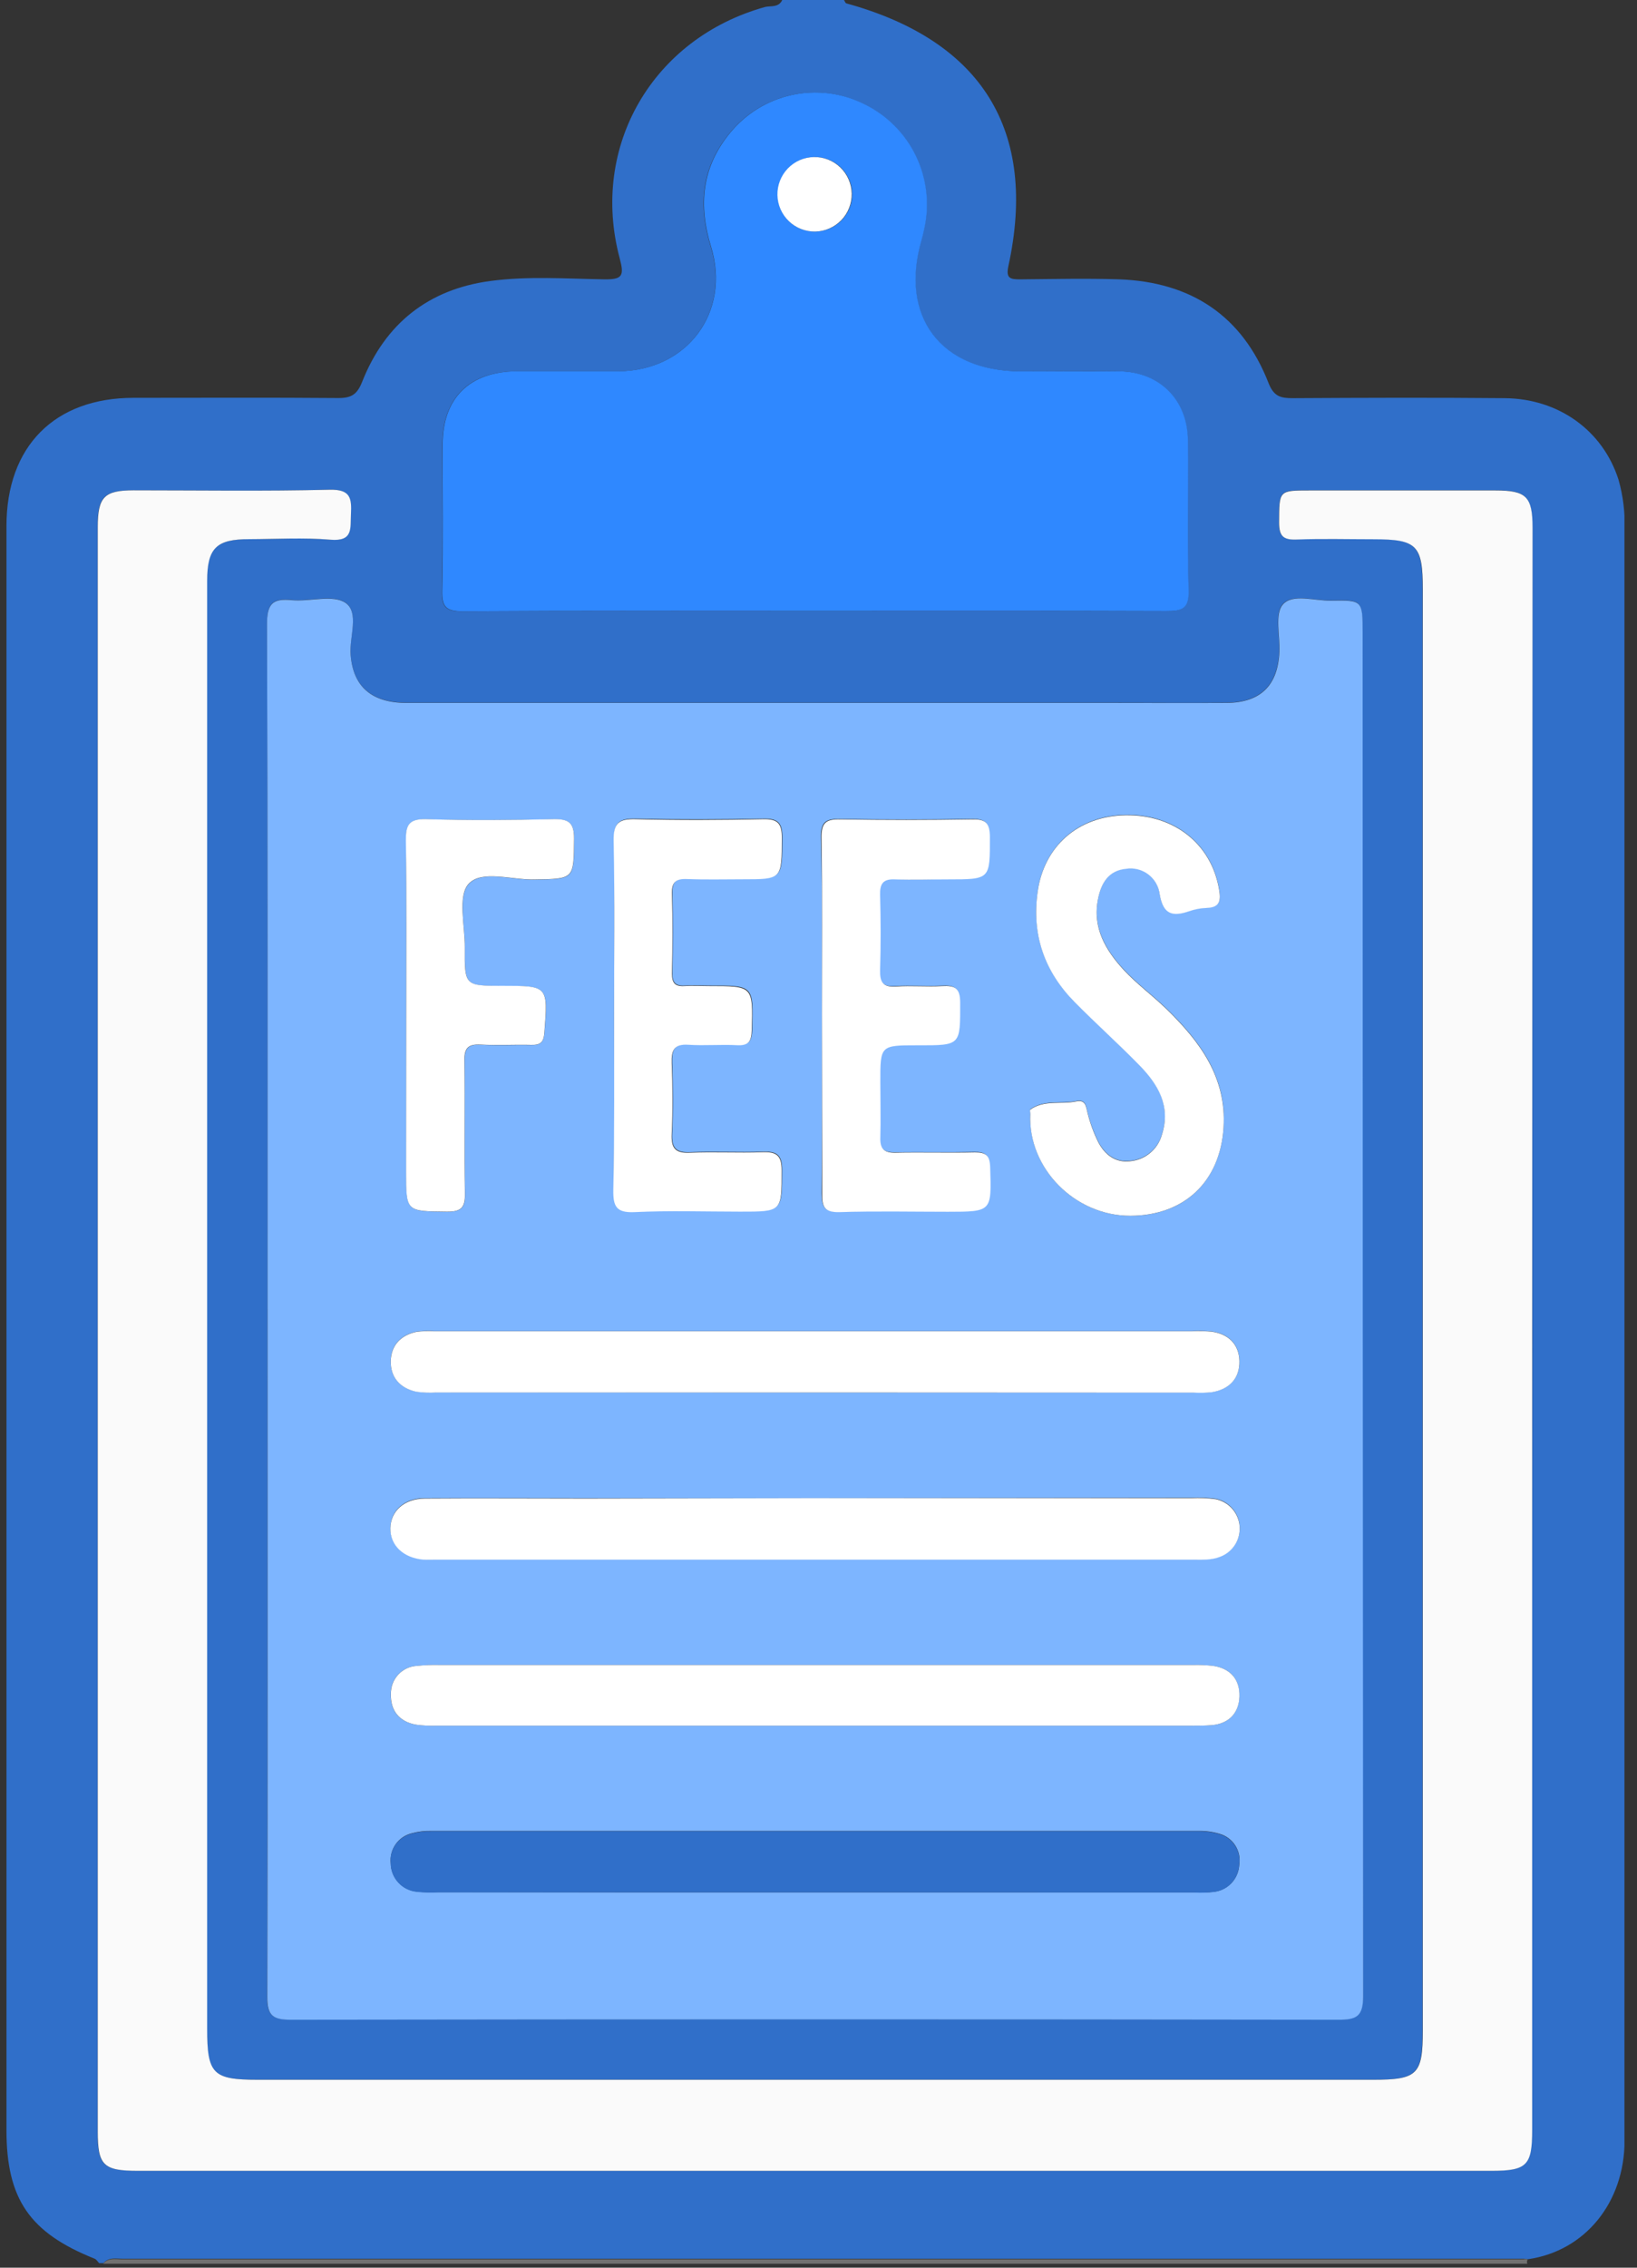 <svg width="78" height="108" viewBox="0 0 78 108" fill="none" xmlns="http://www.w3.org/2000/svg">
<rect x="0" y="0" width="78" height="108" fill="#333333" stroke="none"/>
<g clip-path="url(#clip0_36_4551)">
<path d="M37.271 0H40.214C40.252 0.055 40.277 0.145 40.325 0.16C46.797 1.94 49.454 6.222 48.048 12.672C47.916 13.274 48.153 13.304 48.613 13.304C50.19 13.291 51.766 13.253 53.339 13.304C56.746 13.432 59.193 15.031 60.445 18.247C60.698 18.892 61.032 18.965 61.601 18.963C64.965 18.944 68.328 18.932 71.691 18.963C74.27 18.984 76.368 20.507 77.116 22.835C77.338 23.611 77.437 24.417 77.408 25.223C77.408 43.429 77.408 61.634 77.408 79.838C77.408 87.205 77.408 94.571 77.408 101.936C77.408 104.906 75.516 107.202 72.82 107.594C72.75 107.594 72.681 107.573 72.609 107.573H5.809C5.502 107.573 5.178 107.49 4.932 107.783H4.722C4.655 107.712 4.598 107.61 4.512 107.573C1.41 106.336 0.308 104.727 0.308 101.443C0.308 75.979 0.308 50.516 0.308 25.055C0.308 21.263 2.595 18.947 6.366 18.947C9.622 18.947 12.882 18.93 16.132 18.957C16.745 18.957 17.019 18.784 17.256 18.184C18.351 15.416 20.409 13.78 23.352 13.384C25.162 13.141 26.988 13.276 28.804 13.304C29.666 13.316 29.746 13.123 29.53 12.312C28.096 6.964 31.112 1.811 36.466 0.329C36.729 0.274 37.109 0.364 37.271 0ZM12.745 62.347C12.745 73.263 12.758 84.175 12.724 95.088C12.724 95.984 12.989 96.184 13.845 96.181C30.478 96.158 47.111 96.158 63.743 96.181C64.614 96.181 64.944 96.04 64.941 95.057C64.909 73.406 64.901 51.755 64.916 30.104C64.916 28.587 64.916 28.566 63.424 28.596C62.631 28.612 61.587 28.242 61.112 28.783C60.723 29.236 60.979 30.247 60.95 31.012C60.889 32.627 60.063 33.451 58.442 33.465C56.586 33.48 54.73 33.465 52.874 33.465H19.373C17.691 33.465 16.819 32.68 16.706 31.163C16.642 30.321 17.126 29.152 16.457 28.699C15.852 28.29 14.759 28.655 13.891 28.57C12.979 28.48 12.72 28.762 12.722 29.712C12.76 40.6 12.748 51.479 12.748 62.356L12.745 62.347ZM73.013 63.337C73.013 50.603 73.013 37.867 73.013 25.131C73.013 23.639 72.721 23.349 71.235 23.347H62.407C60.914 23.347 60.954 23.347 60.935 24.874C60.935 25.537 61.145 25.716 61.776 25.685C62.999 25.638 64.225 25.67 65.45 25.672C67.504 25.672 67.783 25.961 67.783 28.058V96.695C67.783 98.802 67.533 99.048 65.416 99.048H12.268C10.124 99.048 9.859 98.772 9.859 96.609C9.859 81.488 9.859 66.367 9.859 51.245C9.859 43.381 9.859 35.522 9.859 27.667C9.859 26.106 10.299 25.683 11.858 25.676C13.153 25.676 14.456 25.594 15.743 25.701C16.821 25.79 16.678 25.166 16.712 24.49C16.75 23.726 16.695 23.298 15.699 23.321C12.584 23.397 9.466 23.345 6.351 23.349C4.958 23.349 4.647 23.667 4.647 25.101C4.647 50.574 4.647 76.046 4.647 101.517C4.647 103.126 4.918 103.385 6.559 103.385H71.052C72.744 103.385 72.994 103.137 72.994 101.445C73.001 88.747 73.008 76.047 73.015 63.346L73.013 63.337ZM38.742 29.095C44.342 29.095 49.942 29.084 55.541 29.107C56.285 29.107 56.651 29.025 56.624 28.115C56.548 25.733 56.624 23.345 56.588 20.954C56.565 19.046 55.241 17.718 53.349 17.687C51.773 17.662 50.196 17.687 48.624 17.687C44.805 17.687 42.835 15.073 43.901 11.427C43.949 11.261 43.987 11.088 44.025 10.917C44.291 9.746 44.152 8.518 43.632 7.436C43.112 6.353 42.242 5.479 41.162 4.956C40.087 4.42 38.861 4.271 37.689 4.532C36.517 4.794 35.47 5.45 34.724 6.393C33.433 8 33.252 9.763 33.864 11.736C34.835 14.879 32.731 17.666 29.45 17.685C27.84 17.685 26.23 17.685 24.615 17.685C22.366 17.685 21.086 18.949 21.078 21.179C21.078 23.496 21.111 25.813 21.057 28.13C21.038 28.916 21.244 29.122 22.034 29.116C27.602 29.078 33.176 29.095 38.742 29.095Z" fill="#306FC9"/>
<path d="M72.794 107.602C72.775 107.633 72.762 107.669 72.759 107.705C72.756 107.742 72.761 107.779 72.775 107.813H4.916C5.153 107.516 5.485 107.602 5.792 107.602H72.593C72.662 107.581 72.731 107.596 72.794 107.602Z" fill="#717171"/>
<path d="M12.748 62.356C12.748 51.479 12.76 40.599 12.722 29.722C12.722 28.773 12.979 28.49 13.891 28.581C14.759 28.665 15.852 28.301 16.458 28.709C17.13 29.162 16.643 30.325 16.706 31.174C16.819 32.69 17.694 33.476 19.373 33.476H52.885C54.741 33.476 56.597 33.486 58.453 33.476C60.073 33.461 60.9 32.633 60.96 31.022C60.99 30.257 60.733 29.246 61.122 28.794C61.589 28.252 62.634 28.623 63.434 28.606C64.921 28.577 64.927 28.606 64.927 30.114C64.927 51.764 64.935 73.415 64.952 95.067C64.952 96.051 64.624 96.194 63.754 96.192C47.12 96.168 30.488 96.168 13.855 96.192C13 96.192 12.733 95.994 12.735 95.099C12.76 84.175 12.748 73.271 12.748 62.356ZM38.856 90.124H56.912C57.226 90.142 57.541 90.133 57.854 90.096C58.172 90.058 58.467 89.907 58.686 89.672C58.904 89.436 59.032 89.131 59.048 88.809C59.1 88.491 59.033 88.164 58.859 87.892C58.686 87.62 58.418 87.421 58.108 87.335C57.775 87.235 57.428 87.189 57.08 87.198C44.904 87.198 32.727 87.198 20.55 87.198C20.237 87.189 19.925 87.227 19.623 87.31C19.311 87.384 19.037 87.57 18.852 87.832C18.667 88.095 18.584 88.416 18.618 88.736C18.622 89.075 18.751 89.4 18.98 89.65C19.209 89.9 19.522 90.056 19.859 90.088C20.208 90.124 20.559 90.132 20.91 90.113C26.892 90.124 32.874 90.128 38.856 90.124ZM38.82 71.35H27.905C25.349 71.35 22.795 71.339 20.241 71.35C19.268 71.35 18.623 71.942 18.604 72.753C18.585 73.564 19.211 74.174 20.172 74.261C20.382 74.278 20.592 74.261 20.802 74.261H56.809C57.263 74.261 57.721 74.297 58.154 74.118C58.443 74.007 58.688 73.805 58.853 73.543C59.018 73.28 59.093 72.971 59.067 72.662C59.041 72.353 58.916 72.061 58.71 71.83C58.504 71.598 58.228 71.44 57.925 71.379C57.544 71.327 57.158 71.31 56.773 71.329C50.79 71.339 44.805 71.346 38.82 71.35ZM38.841 66.318H56.897C57.178 66.333 57.459 66.326 57.738 66.297C58.579 66.162 59.081 65.642 59.056 64.797C59.033 64.007 58.528 63.521 57.732 63.411C57.418 63.383 57.103 63.376 56.788 63.392H20.676C20.396 63.373 20.114 63.383 19.835 63.422C19.106 63.58 18.639 64.054 18.618 64.801C18.597 65.602 19.064 66.112 19.842 66.276C20.154 66.319 20.469 66.33 20.784 66.309L38.841 66.318ZM38.726 82.187H56.67C57.019 82.187 57.37 82.187 57.721 82.162C58.562 82.096 59.025 81.582 59.052 80.803C59.079 79.961 58.604 79.428 57.732 79.329C57.452 79.302 57.172 79.29 56.891 79.295C44.893 79.295 32.896 79.295 20.899 79.295C20.548 79.286 20.197 79.301 19.848 79.339C19.51 79.36 19.193 79.511 18.964 79.762C18.735 80.012 18.612 80.341 18.62 80.681C18.595 81.469 19.024 82.006 19.838 82.141C20.15 82.181 20.465 82.197 20.779 82.187H38.726ZM39.163 48.304C39.163 51.144 39.182 53.981 39.148 56.82C39.148 57.478 39.281 57.733 39.989 57.709C41.702 57.654 43.417 57.692 45.13 57.692C47.243 57.692 47.218 57.692 47.153 55.567C47.134 55.005 46.953 54.853 46.423 54.864C45.162 54.893 43.901 54.864 42.64 54.88C42.093 54.891 41.898 54.693 41.919 54.148C41.952 53.271 41.929 52.395 41.919 51.519C41.919 49.756 41.919 49.756 43.701 49.764C45.77 49.764 45.732 49.764 45.723 47.725C45.723 47.024 45.458 46.91 44.864 46.944C44.132 46.986 43.392 46.914 42.663 46.965C42.032 47.007 41.891 46.754 41.908 46.179C41.946 44.989 41.942 43.797 41.908 42.599C41.894 42.063 42.045 41.836 42.612 41.863C43.453 41.901 44.294 41.874 45.135 41.863C47.18 41.863 47.148 41.863 47.14 39.822C47.14 39.167 46.93 38.992 46.299 39.003C44.197 39.038 42.099 39.038 40.004 39.003C39.335 38.99 39.106 39.163 39.117 39.875C39.188 42.697 39.163 45.501 39.163 48.304ZM29.261 48.349C29.261 51.117 29.286 53.884 29.244 56.652C29.233 57.429 29.376 57.754 30.253 57.705C31.934 57.625 33.616 57.682 35.287 57.682C37.294 57.682 37.257 57.682 37.265 55.717C37.265 54.988 37.006 54.828 36.353 54.851C35.199 54.893 34.041 54.826 32.891 54.876C32.187 54.908 31.995 54.651 32.027 53.973C32.079 52.854 32.069 51.729 32.027 50.602C32.006 49.994 32.14 49.688 32.826 49.735C33.591 49.785 34.364 49.714 35.138 49.756C35.705 49.787 35.825 49.56 35.84 49.029C35.897 46.923 35.916 46.935 33.795 46.938C33.41 46.938 33.025 46.916 32.641 46.938C32.191 46.969 32.029 46.801 32.037 46.337C32.063 45.073 32.071 43.81 32.037 42.546C32.021 41.979 32.229 41.821 32.763 41.842C33.635 41.878 34.509 41.855 35.384 41.855C37.297 41.855 37.265 41.855 37.276 39.89C37.276 39.205 37.088 38.978 36.395 38.99C34.368 39.028 32.338 39.037 30.312 38.99C29.511 38.969 29.231 39.163 29.261 40.022C29.296 42.811 29.261 45.581 29.261 48.349V48.349ZM53.864 57.901C56.433 57.901 58.138 56.271 58.301 53.688C58.455 51.283 57.166 49.577 55.569 48.026C54.915 47.395 54.171 46.849 53.555 46.186C52.681 45.238 52.038 44.163 52.325 42.773C52.481 42.026 52.828 41.442 53.654 41.362C53.839 41.332 54.027 41.34 54.209 41.385C54.391 41.43 54.561 41.511 54.711 41.623C54.861 41.736 54.986 41.877 55.08 42.039C55.174 42.202 55.234 42.381 55.258 42.567C55.424 43.55 55.888 43.652 56.675 43.378C56.939 43.286 57.216 43.234 57.496 43.224C58.163 43.205 58.175 42.834 58.083 42.312C57.711 40.178 55.943 38.773 53.637 38.809C51.386 38.843 49.753 40.284 49.446 42.443C49.152 44.505 49.765 46.255 51.207 47.708C52.216 48.73 53.288 49.691 54.291 50.716C55.182 51.626 55.802 52.667 55.365 54.023C55.271 54.364 55.075 54.669 54.803 54.895C54.532 55.12 54.197 55.258 53.845 55.287C53.135 55.369 52.637 54.965 52.328 54.371C52.112 53.933 51.943 53.473 51.825 52.999C51.741 52.684 51.743 52.344 51.281 52.439C50.554 52.589 49.759 52.353 49.095 52.829C49.061 52.852 49.095 52.964 49.095 53.04C48.971 55.63 51.214 57.911 53.864 57.901ZM19.356 48.351V55.816C19.356 57.722 19.356 57.688 21.296 57.711C21.99 57.711 22.173 57.516 22.16 56.835C22.118 54.729 22.16 52.623 22.133 50.527C22.133 49.928 22.305 49.724 22.902 49.756C23.705 49.8 24.51 49.756 25.315 49.77C25.746 49.781 25.904 49.651 25.946 49.185C26.116 46.954 26.133 46.956 23.936 46.956C22.152 46.956 22.141 46.956 22.154 45.141C22.154 44.088 21.803 42.691 22.333 42.103C22.942 41.429 24.369 41.91 25.439 41.893C27.377 41.861 27.342 41.893 27.36 39.953C27.36 39.193 27.104 39.005 26.394 39.02C24.367 39.06 22.337 39.077 20.311 39.02C19.47 38.995 19.335 39.31 19.346 40.052C19.379 42.813 19.356 45.583 19.356 48.351Z" fill="#7DB5FF"/>
<path d="M73.005 63.346V101.447C73.005 103.132 72.754 103.387 71.062 103.387H6.57C4.928 103.387 4.657 103.128 4.657 101.519C4.657 76.048 4.657 50.576 4.657 25.103C4.657 23.669 4.968 23.353 6.362 23.351C9.477 23.351 12.594 23.399 15.709 23.323C16.706 23.3 16.76 23.728 16.722 24.492C16.689 25.169 16.832 25.792 15.753 25.704C14.467 25.596 13.164 25.674 11.869 25.678C10.309 25.678 9.872 26.1 9.87 27.669C9.87 35.532 9.87 43.392 9.87 51.247C9.87 66.369 9.87 81.49 9.87 96.611C9.87 98.774 10.135 99.05 12.279 99.05H65.427C67.544 99.05 67.794 98.8 67.794 96.698V28.069C67.794 25.963 67.514 25.685 65.461 25.683C64.235 25.683 63.01 25.649 61.786 25.695C61.156 25.72 60.946 25.548 60.946 24.884C60.958 23.357 60.918 23.357 62.417 23.357H71.245C72.731 23.357 73.023 23.65 73.023 25.141C73.018 37.875 73.012 50.61 73.005 63.346Z" fill="#FAFAFA"/>
<path d="M38.742 29.095C33.176 29.095 27.602 29.078 22.047 29.114C21.256 29.114 21.05 28.903 21.069 28.128C21.124 25.811 21.082 23.494 21.09 21.177C21.09 18.955 22.379 17.691 24.628 17.683C26.238 17.683 27.848 17.683 29.462 17.683C32.735 17.664 34.839 14.877 33.876 11.734C33.271 9.769 33.446 7.998 34.736 6.391C35.483 5.448 36.529 4.791 37.702 4.53C38.873 4.268 40.099 4.418 41.175 4.954C42.254 5.477 43.125 6.351 43.645 7.433C44.165 8.516 44.303 9.743 44.037 10.915C43.999 11.085 43.962 11.258 43.913 11.425C42.848 15.071 44.817 17.683 48.636 17.685C50.211 17.685 51.789 17.666 53.362 17.685C55.253 17.716 56.578 19.043 56.601 20.952C56.628 23.336 56.561 25.725 56.636 28.113C56.664 29.023 56.298 29.107 55.554 29.105C49.942 29.084 44.342 29.095 38.742 29.095ZM38.848 11.027C39.196 11.023 39.536 10.917 39.825 10.72C40.113 10.524 40.337 10.247 40.469 9.924C40.601 9.6 40.635 9.245 40.566 8.902C40.497 8.56 40.328 8.245 40.081 7.998C39.835 7.751 39.521 7.583 39.179 7.514C38.837 7.445 38.482 7.479 38.16 7.612C37.837 7.744 37.561 7.969 37.365 8.259C37.17 8.548 37.064 8.889 37.061 9.238C37.056 9.475 37.099 9.709 37.188 9.929C37.276 10.148 37.407 10.347 37.574 10.514C37.741 10.681 37.94 10.812 38.159 10.9C38.377 10.989 38.612 11.031 38.848 11.027V11.027Z" fill="#2F88FF"/>
<path d="M38.856 90.126H20.905C20.555 90.145 20.203 90.137 19.854 90.101C19.517 90.068 19.204 89.912 18.976 89.663C18.747 89.413 18.618 89.087 18.614 88.748C18.58 88.429 18.663 88.108 18.848 87.845C19.033 87.583 19.307 87.397 19.619 87.322C19.921 87.24 20.233 87.202 20.546 87.211C32.723 87.211 44.9 87.211 57.076 87.211C57.424 87.202 57.77 87.248 58.104 87.348C58.414 87.434 58.682 87.632 58.855 87.905C59.029 88.177 59.096 88.503 59.043 88.822C59.027 89.143 58.899 89.447 58.68 89.682C58.462 89.917 58.167 90.066 57.849 90.105C57.537 90.141 57.222 90.151 56.908 90.132L38.856 90.126Z" fill="#306FC9"/>
<path d="M38.82 71.348C44.804 71.348 50.788 71.348 56.771 71.348C57.156 71.329 57.541 71.346 57.923 71.398C58.226 71.46 58.502 71.618 58.708 71.849C58.913 72.08 59.039 72.372 59.065 72.681C59.09 72.99 59.016 73.299 58.851 73.562C58.686 73.824 58.441 74.026 58.152 74.137C57.719 74.316 57.261 74.28 56.807 74.28H20.8C20.59 74.28 20.38 74.29 20.169 74.28C19.209 74.194 18.58 73.587 18.602 72.772C18.622 71.957 19.266 71.375 20.239 71.369C22.793 71.35 25.347 71.369 27.903 71.369L38.82 71.348Z" fill="white"/>
<path d="M38.841 66.318H20.785C20.471 66.338 20.156 66.327 19.844 66.284C19.066 66.116 18.599 65.606 18.62 64.81C18.642 64.058 19.108 63.588 19.837 63.43C20.116 63.392 20.398 63.382 20.678 63.401H56.786C57.1 63.385 57.416 63.391 57.73 63.42C58.526 63.529 59.031 64.016 59.054 64.806C59.079 65.648 58.575 66.171 57.736 66.305C57.457 66.335 57.175 66.342 56.895 66.326L38.841 66.318Z" fill="white"/>
<path d="M38.726 82.187H20.783C20.469 82.197 20.154 82.182 19.842 82.141C19.028 82.006 18.599 81.469 18.625 80.681C18.616 80.342 18.739 80.012 18.968 79.762C19.197 79.511 19.514 79.36 19.852 79.339C20.201 79.301 20.552 79.287 20.903 79.295C32.901 79.295 44.898 79.295 56.895 79.295C57.176 79.29 57.456 79.302 57.736 79.329C58.608 79.43 59.083 79.971 59.056 80.803C59.029 81.583 58.556 82.097 57.725 82.162C57.379 82.189 57.028 82.187 56.674 82.187H38.726Z" fill="white"/>
<path d="M39.163 48.304C39.163 45.501 39.188 42.697 39.144 39.894C39.133 39.182 39.354 39.009 40.031 39.022C42.133 39.058 44.231 39.058 46.326 39.022C46.957 39.011 47.157 39.186 47.167 39.841C47.167 41.882 47.207 41.882 45.162 41.882C44.321 41.882 43.48 41.912 42.64 41.882C42.072 41.855 41.921 42.093 41.935 42.617C41.967 43.807 41.971 45 41.935 46.198C41.919 46.775 42.068 47.026 42.69 46.984C43.422 46.933 44.161 47.005 44.891 46.963C45.486 46.929 45.748 47.043 45.751 47.744C45.751 49.792 45.797 49.789 43.728 49.783C41.942 49.783 41.944 49.783 41.946 51.538C41.946 52.414 41.971 53.29 41.946 54.166C41.925 54.712 42.12 54.91 42.667 54.899C43.928 54.872 45.189 54.912 46.45 54.883C46.98 54.883 47.161 55.024 47.18 55.586C47.245 57.709 47.27 57.709 45.158 57.711C43.445 57.711 41.729 57.673 40.016 57.728C39.3 57.751 39.159 57.496 39.176 56.839C39.182 53.981 39.163 51.144 39.163 48.304Z" fill="white"/>
<path d="M29.261 48.349C29.261 45.581 29.296 42.811 29.239 40.046C29.221 39.186 29.5 38.993 30.291 39.014C32.317 39.066 34.347 39.058 36.374 39.014C37.067 39.001 37.256 39.224 37.254 39.913C37.244 41.878 37.275 41.878 35.362 41.878C34.488 41.878 33.614 41.901 32.741 41.866C32.208 41.845 31.999 42.003 32.016 42.569C32.054 43.833 32.046 45.097 32.016 46.361C32.016 46.824 32.17 46.992 32.62 46.961C33.004 46.936 33.389 46.961 33.773 46.961C35.894 46.961 35.875 46.961 35.819 49.053C35.804 49.583 35.684 49.811 35.117 49.779C34.349 49.737 33.576 49.809 32.804 49.758C32.119 49.712 31.985 50.017 32.006 50.626C32.048 51.744 32.058 52.869 32.006 53.996C31.974 54.674 32.165 54.931 32.87 54.9C34.022 54.849 35.182 54.916 36.331 54.874C36.985 54.851 37.246 55.011 37.244 55.74C37.244 57.707 37.273 57.707 35.266 57.705C33.584 57.705 31.903 57.648 30.232 57.728C29.355 57.769 29.212 57.444 29.223 56.675C29.284 53.884 29.261 51.117 29.261 48.349Z" fill="white"/>
<path d="M53.864 57.901C51.214 57.912 48.971 55.63 49.093 53.056C49.093 52.987 49.063 52.875 49.093 52.846C49.757 52.37 50.551 52.606 51.279 52.456C51.741 52.361 51.739 52.7 51.823 53.017C51.941 53.49 52.109 53.95 52.325 54.388C52.635 54.982 53.133 55.386 53.843 55.304C54.195 55.274 54.529 55.137 54.801 54.911C55.073 54.685 55.269 54.381 55.363 54.04C55.8 52.684 55.18 51.643 54.289 50.733C53.286 49.707 52.214 48.747 51.205 47.725C49.763 46.266 49.149 44.515 49.444 42.459C49.751 40.292 51.384 38.86 53.635 38.826C55.947 38.79 57.709 40.195 58.081 42.329C58.173 42.851 58.16 43.222 57.494 43.241C57.214 43.251 56.937 43.303 56.672 43.395C55.878 43.669 55.422 43.568 55.256 42.584C55.232 42.398 55.172 42.218 55.078 42.056C54.984 41.894 54.858 41.753 54.709 41.64C54.559 41.528 54.388 41.447 54.207 41.402C54.025 41.357 53.837 41.349 53.652 41.379C52.826 41.459 52.479 42.042 52.323 42.79C52.035 44.18 52.679 45.255 53.553 46.203C54.169 46.866 54.913 47.409 55.567 48.043C57.162 49.594 58.451 51.3 58.299 53.705C58.137 56.271 56.433 57.893 53.864 57.901Z" fill="white"/>
<path d="M19.356 48.351C19.356 45.583 19.379 42.813 19.339 40.046C19.329 39.304 19.468 38.992 20.304 39.013C22.331 39.075 24.361 39.058 26.387 39.013C27.098 38.999 27.36 39.186 27.354 39.947C27.335 41.878 27.371 41.855 25.433 41.886C24.363 41.903 22.936 41.423 22.326 42.097C21.797 42.685 22.154 44.09 22.148 45.134C22.135 46.95 22.148 46.95 23.93 46.95C26.127 46.95 26.11 46.95 25.94 49.179C25.904 49.644 25.746 49.775 25.309 49.764C24.504 49.743 23.699 49.794 22.896 49.749C22.299 49.718 22.118 49.922 22.127 50.52C22.16 52.627 22.112 54.733 22.154 56.829C22.166 57.509 21.984 57.711 21.29 57.705C19.35 57.684 19.35 57.718 19.35 55.809L19.356 48.351Z" fill="white"/>
<path d="M38.848 11.027C38.378 11.036 37.924 10.858 37.586 10.532C37.248 10.206 37.052 9.758 37.043 9.288C37.034 8.818 37.212 8.363 37.537 8.024C37.862 7.684 38.309 7.489 38.778 7.48C39.011 7.475 39.242 7.516 39.458 7.601C39.675 7.686 39.872 7.813 40.04 7.974C40.207 8.136 40.342 8.329 40.435 8.542C40.528 8.756 40.578 8.985 40.583 9.218C40.587 9.451 40.546 9.683 40.461 9.9C40.377 10.117 40.25 10.315 40.089 10.483C39.928 10.65 39.735 10.785 39.522 10.878C39.309 10.972 39.08 11.022 38.848 11.027V11.027Z" fill="white"/>
</g>
<defs>
<clipPath id="clip0_36_4551">
<rect width="77.109" height="107.802" fill="white" transform="translate(0.293)"/>
</clipPath>
</defs>
</svg>
